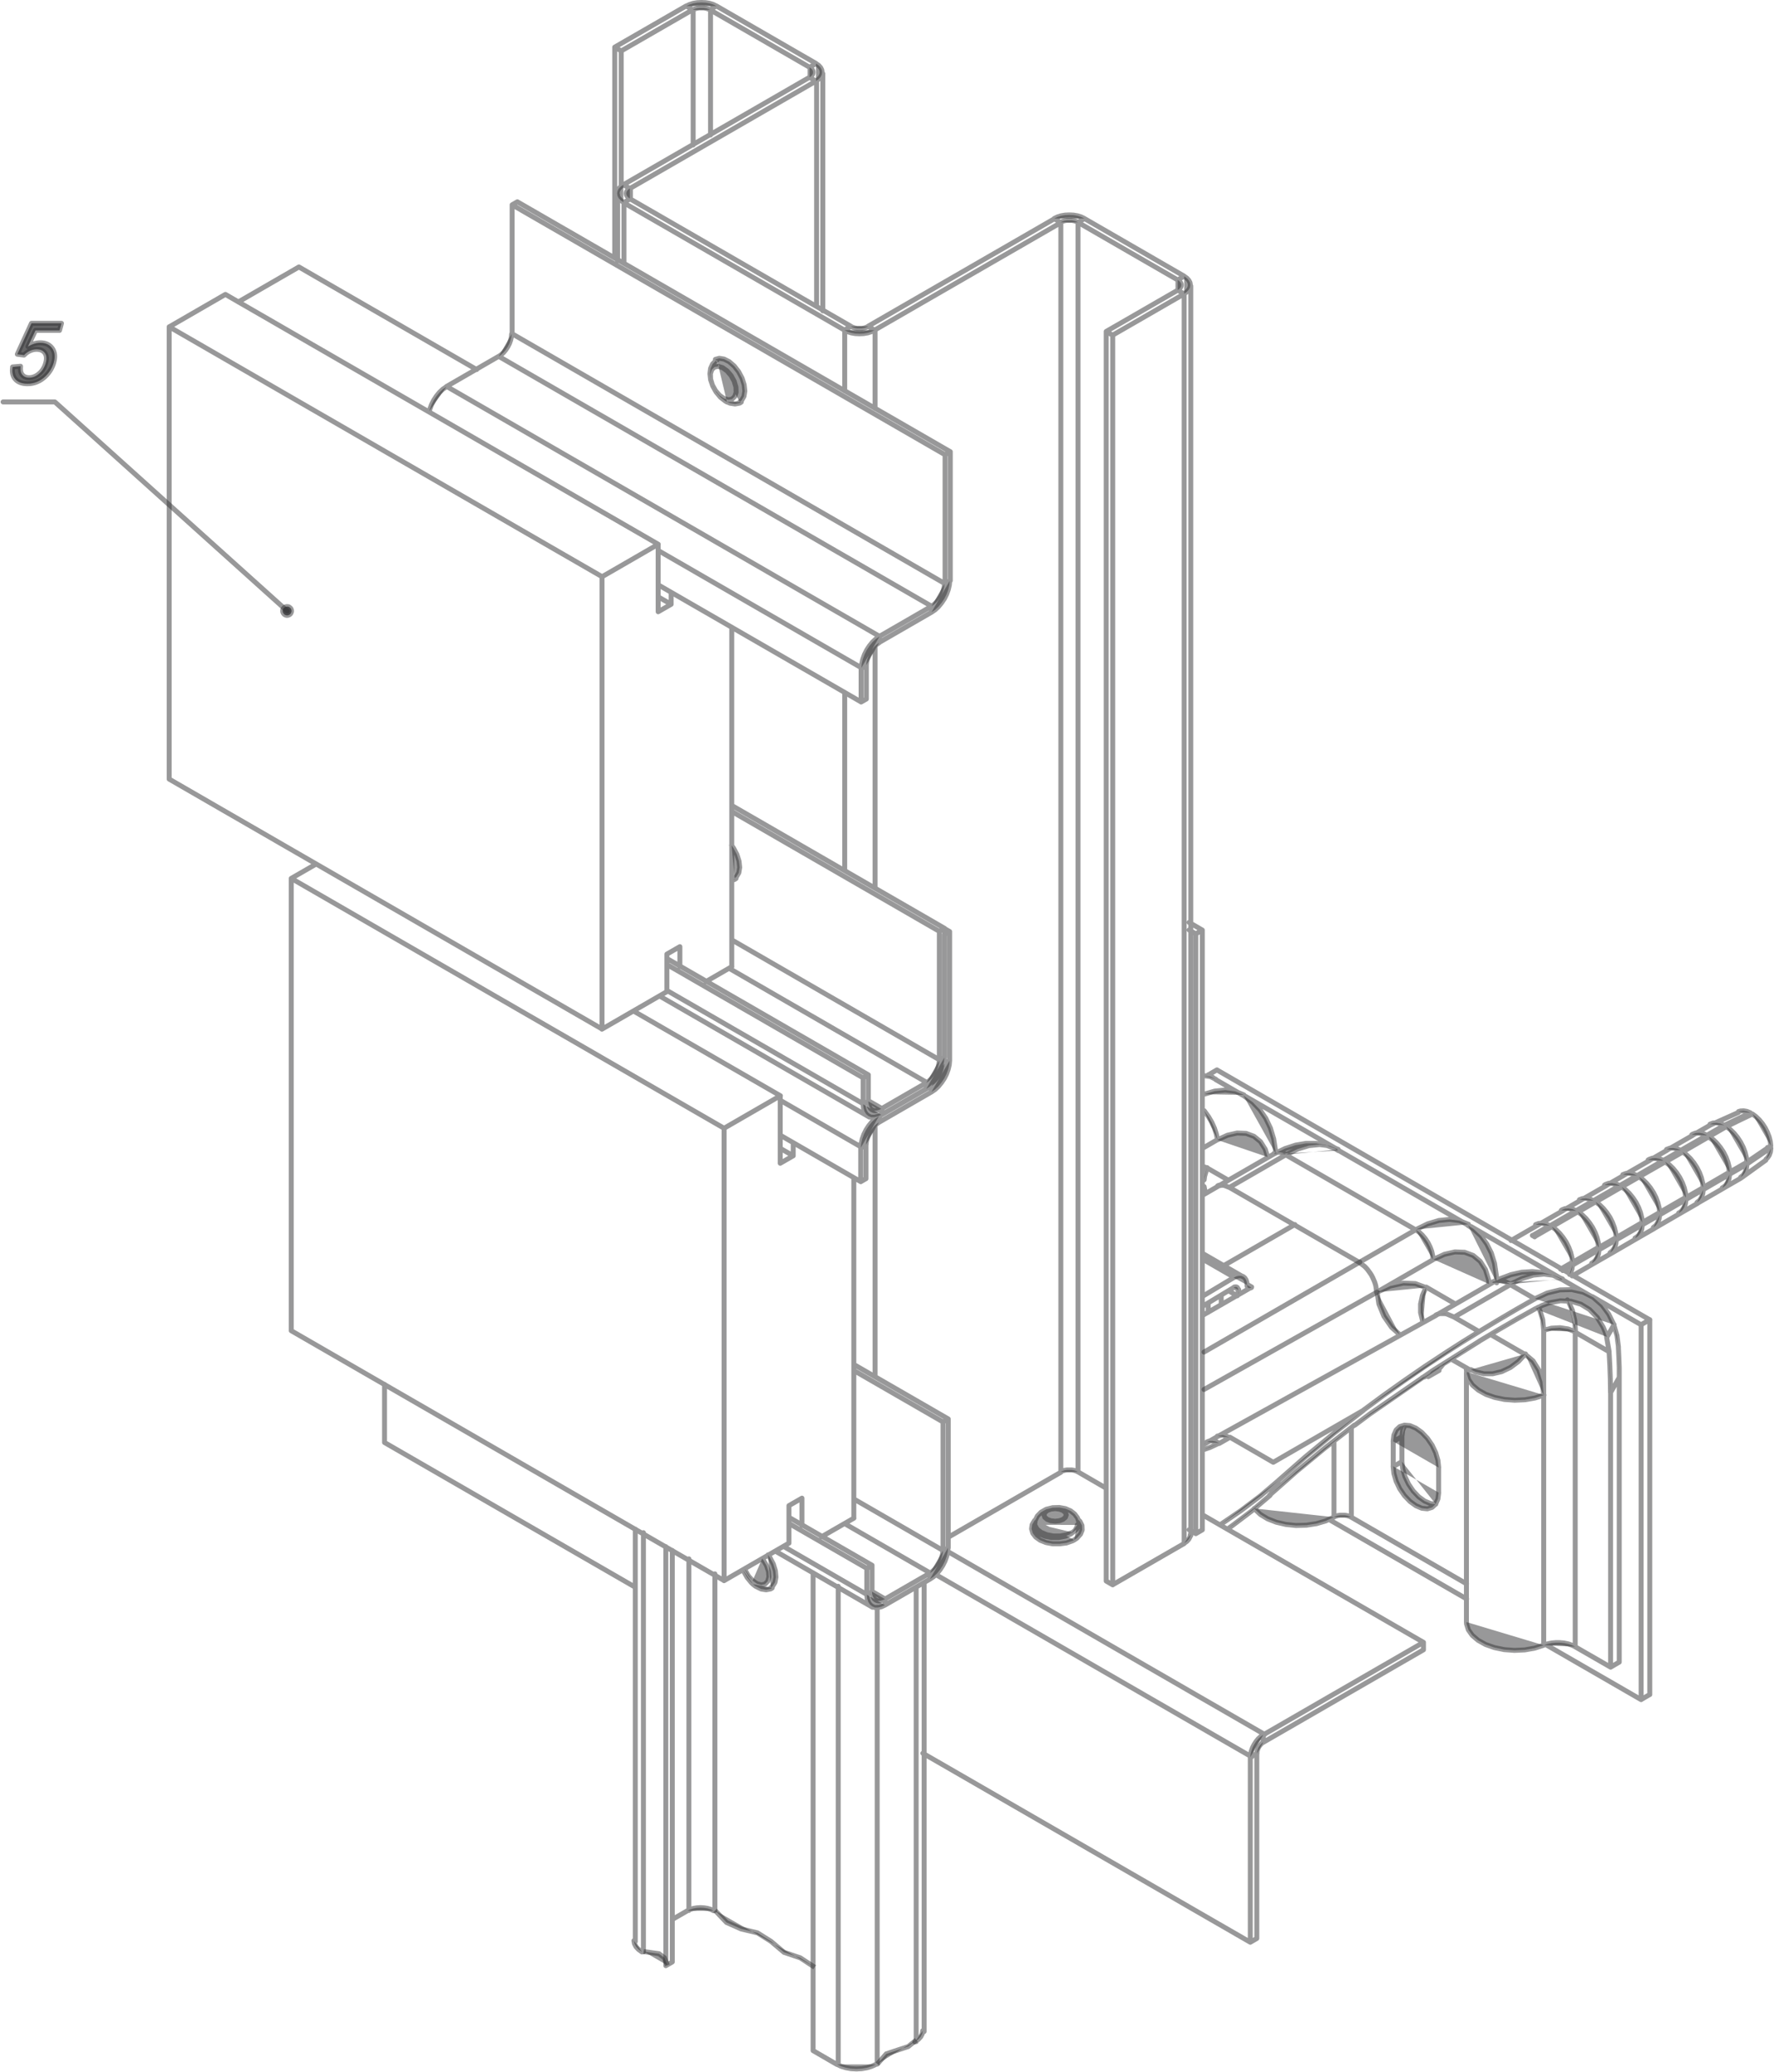 <?xml version="1.0" encoding="UTF-8"?> <svg xmlns="http://www.w3.org/2000/svg" width="858" height="1002" viewBox="0 0 858 1002" fill="none"><path fill-rule="evenodd" clip-rule="evenodd" d="M6.088 177.475L9.934 177.147C9.746 178.976 9.981 180.336 10.778 181.274C11.528 182.212 12.654 182.681 14.061 182.681C15.796 182.681 17.437 182.024 18.938 180.711C20.485 179.398 21.517 177.71 22.127 175.552C22.689 173.536 22.549 171.895 21.705 170.722C20.861 169.55 19.547 168.94 17.672 168.94C16.546 168.94 15.421 169.221 14.342 169.737C13.264 170.253 12.372 170.957 11.622 171.754L8.386 171.332L15.233 156.372H29.724L28.786 159.796H17.156L13.498 167.627C15.561 166.408 17.578 165.798 19.501 165.798C22.033 165.798 23.956 166.689 25.222 168.424C26.488 170.206 26.769 172.457 26.019 175.224C25.316 177.85 23.909 180.148 21.892 182.071C19.407 184.416 16.499 185.588 13.31 185.588C10.637 185.588 8.668 184.838 7.401 183.384C6.135 181.883 5.713 179.914 6.135 177.475H6.088Z" fill="#323234" fill-opacity="0.5"></path><path d="M6.088 177.475L9.934 177.147C9.746 178.976 9.981 180.336 10.778 181.274C11.528 182.212 12.654 182.681 14.061 182.681C15.796 182.681 17.437 182.024 18.938 180.711C20.485 179.398 21.517 177.71 22.127 175.552C22.689 173.536 22.549 171.895 21.705 170.722C20.861 169.55 19.547 168.94 17.672 168.94C16.546 168.94 15.421 169.221 14.342 169.737C13.264 170.253 12.372 170.957 11.622 171.754L8.386 171.332L15.233 156.372H29.724L28.786 159.796H17.156L13.498 167.627C15.561 166.408 17.578 165.798 19.501 165.798C22.033 165.798 23.956 166.689 25.222 168.424C26.488 170.206 26.769 172.457 26.019 175.224C25.316 177.85 23.909 180.148 21.892 182.071C19.407 184.416 16.499 185.588 13.31 185.588C10.637 185.588 8.668 184.838 7.401 183.384C6.135 181.883 5.713 179.914 6.135 177.475H6.088Z" fill="#323234" fill-opacity="0.5" stroke="#323234" stroke-opacity="0.5" stroke-width="2.392" stroke-linecap="round" stroke-linejoin="round"></path><path d="M322.774 950.546L321.32 946.888L318.694 944.918L311.284 943.887M424.349 998.285L428.664 993.361L434.573 991.392L439.262 989.844L443.201 986.655M345.846 924.003L351.38 929.818L358.461 932.96L366.34 934.836L372.905 938.963L379.189 944.262L387.067 946.935L394.008 951.484" fill="#323234" fill-opacity="0.5"></path><path d="M322.774 950.546L321.32 946.888L318.694 944.918L311.284 943.887M424.349 998.285L428.664 993.361L434.573 991.392L439.262 989.844L443.201 986.655M345.846 924.003L351.38 929.818L358.461 932.96L366.34 934.836L372.905 938.963L379.189 944.262L387.067 946.935L394.008 951.484" stroke="#323234" stroke-opacity="0.5" stroke-width="2.392" stroke-miterlimit="22.93"></path><path d="M26.536 194.401L138.898 295.508L26.536 194.401ZM1.494 194.401H26.536H1.494Z" fill="#323234" fill-opacity="0.5"></path><path d="M138.898 295.508L26.536 194.401H1.494" stroke="#323234" stroke-opacity="0.5" stroke-width="2.392" stroke-linecap="round" stroke-linejoin="round"></path><path d="M666.097 624.903L582.342 672.033L666.097 624.903ZM657.703 610.412L582.342 653.931L657.703 610.412Z" fill="#323234" fill-opacity="0.5"></path><path d="M666.097 624.903L582.342 672.033M657.703 610.412L582.342 653.931" stroke="#323234" stroke-opacity="0.5" stroke-width="2.392" stroke-linecap="round" stroke-linejoin="round"></path><path d="M140.444 296.917L140.726 296.495L140.913 296.026L141.007 295.51L140.913 294.994L140.773 294.525L140.444 294.103L140.069 293.775L139.647 293.493L139.131 293.399H138.616L138.147 293.493L137.678 293.728L137.302 294.056L136.974 294.478L136.787 294.994L136.74 295.463L136.787 295.979L136.974 296.448L137.256 296.87L137.631 297.245L138.1 297.479L138.569 297.62H139.085L139.6 297.479L140.069 297.245L140.444 296.917L138.85 295.51L140.444 296.917Z" fill="#323234" fill-opacity="0.5"></path><path d="M140.444 296.917L140.726 296.495L140.913 296.026L141.007 295.51L140.913 294.994L140.773 294.525L140.444 294.103L140.069 293.775L139.647 293.493L139.131 293.399H138.616L138.147 293.493L137.678 293.728L137.302 294.056L136.974 294.478L136.787 294.994L136.74 295.463L136.787 295.979L136.974 296.448L137.256 296.87L137.631 297.245L138.1 297.479L138.569 297.62H139.085L139.6 297.479L140.069 297.245L140.444 296.917L138.85 295.51L140.444 296.917Z" fill="#323234" fill-opacity="0.5"></path><path d="M140.444 296.917L140.726 296.495L140.913 296.026L141.007 295.51L140.913 294.994L140.773 294.525L140.444 294.103L140.069 293.775L139.647 293.493L139.131 293.399H138.616L138.147 293.493L137.678 293.728L137.302 294.056L136.974 294.478L136.787 294.994L136.74 295.463L136.787 295.979L136.974 296.448L137.256 296.87L137.631 297.245L138.1 297.479L138.569 297.62H139.085L139.6 297.479L140.069 297.245L140.444 296.917ZM140.444 296.917L138.85 295.51L140.444 296.917Z" stroke="#323234" stroke-opacity="0.5" stroke-width="2.392" stroke-linecap="round" stroke-linejoin="round"></path><path d="M645.182 696.98V733.747V696.98ZM582.389 529.235L587.454 527.734L592.612 527.218L597.395 527.828L601.616 529.563M582.389 537.207L582.764 537.676L584.546 540.161L586.094 542.835L587.36 545.648L588.298 548.509L588.861 551.276M653.576 690.462V733.7V690.462ZM582.389 573.926L582.952 576.975L582.389 573.926ZM583.843 564.735L582.623 568.909L582.389 570.644M616.248 557.794L617.514 557.325H618.967L620.515 557.607L622.156 558.357M709.429 663.544V664.435L710.32 667.295L712.196 669.969L715.01 672.36L718.621 674.377L722.888 675.877L727.625 676.862L732.596 677.237L737.613 677.003L742.397 676.159L746.758 674.752M622.063 558.451L627.643 555.731L633.083 554.09L638.242 553.574L643.025 554.183L647.245 555.918M684.903 594.654L690.483 591.934L695.923 590.293L701.082 589.777L705.865 590.387L710.133 592.122H710.226M693.297 609.098L698.596 606.659L703.708 605.487L708.397 605.675L712.524 607.222L715.901 610.036L718.433 614.022L719.981 619.04L720.168 621.056M689.78 622.51L703.708 630.576L689.78 622.51ZM737.801 654.821L734.424 658.479L730.532 661.387L726.312 663.403L721.95 664.435H717.683L713.65 663.497L711.399 662.418M688.279 639.393L687.998 638.689L687.06 634.844V630.717L687.951 626.543L689.733 622.557M596.973 622.463L599.084 623.683L596.973 622.463ZM758.06 628.7L758.622 629.591L760.498 633.765L761.624 638.642L761.999 644.082M730.579 621.103L736.159 618.383L741.599 616.742L746.758 616.226L751.494 616.836L755.715 618.571M730.532 621.056L728.328 620.025L726.218 619.462L724.201 619.368L722.419 619.79L721.669 620.165M588.907 573.551L589.47 573.27L588.907 573.551ZM596.786 617.727L582.248 609.333L596.786 617.727ZM677.024 645.536L673.038 641.972L669.333 636.626L666.895 630.67L666.051 624.902M626.283 592.262L592.237 611.912L626.283 592.262ZM603.257 621.244L605.368 622.463L603.257 621.244ZM583.749 697.403L585.015 696.933H586.469L588.016 697.215L589.658 697.965M582.342 701.06L585.203 700.076L589.705 697.965M500.415 736.795L500.556 737.78L501.588 739.609L503.557 741.156L506.277 742.282L509.466 742.891H512.843L516.032 742.282L518.752 741.156M518.752 741.156L520.721 739.609L521.753 737.78L521.894 736.842M368.639 753.818L369.201 754.568L370.749 757.241L371.687 760.055L371.875 762.681L371.312 764.792L370.046 766.151L368.264 766.574L366.153 766.011L363.996 764.51M363.996 764.51L362.026 762.306L360.479 759.633L360.151 758.789M605.368 849.719L452.676 761.603L605.368 849.719ZM611.652 838.887L458.631 750.535L611.652 838.887ZM333.186 753.959V924.002V753.959ZM311.192 741.297V943.979V741.297ZM345.754 761.227V924.002V761.227ZM443.109 767.605V987.452V767.605ZM424.257 777.406V998.332V777.406ZM405.405 767.23V998.332V767.23ZM451.034 525.155L450.753 524.967L451.034 525.155ZM416.894 554.981L378.065 532.564L416.894 554.981ZM425.664 539.74H425.57H425.664ZM457.271 514.228L456.99 514.088L457.271 514.228ZM448.502 523.701L352.694 468.364L448.502 523.701ZM426.742 536.269L420.458 532.658L426.742 536.269ZM417.926 534.112L323.15 479.385L417.926 534.112ZM454.786 512.821L354.57 454.952L454.786 512.821ZM416.894 323.129L318.976 266.62L416.894 323.129ZM335.249 70.127V4.848V70.127ZM343.643 65.297V4.848V65.297ZM391.805 37.488V32.657V37.488ZM394.947 148.067V39.317V148.067ZM304.908 96.107V91.277V96.107ZM569.727 140.236V135.406V140.236ZM301.766 127.387V97.983V127.387ZM408.547 189.054V159.651V189.054ZM408.547 420.906V334.853V420.906ZM423.225 197.542V159.651V197.542ZM423.225 429.394V312.999V429.394ZM423.225 665.607V544.851V665.607ZM450.003 760.852L408.641 736.982L450.003 760.852ZM428.196 773.42L421.912 769.809L428.196 773.42ZM419.38 771.263L379.096 748.003L419.38 771.263ZM456.24 749.972L413.659 725.399L456.24 749.972ZM678.056 707.016V694.917V707.016ZM694.422 727.51L691.89 727.228L689.029 726.009L686.169 723.945L683.496 721.132L681.245 717.802L679.51 714.144L678.431 710.439L678.056 706.922M673.882 709.314L678.056 706.922L673.882 709.314ZM590.642 626.356V631.045V626.356ZM678.056 694.776L678.431 691.728L679.463 689.383M673.882 697.215L678.056 694.823L673.882 697.215ZM645.088 733.794L641.196 735.622L636.694 736.936L631.817 737.686L626.799 737.827L621.875 737.311L617.232 736.232L613.059 734.591L609.588 732.48L606.962 729.995L606.634 729.573M653.483 733.794L652.592 733.371L651.56 733.043L650.434 732.856H649.262H648.09L646.964 733.043L645.932 733.371L645.041 733.794M582.248 520.231L585.39 520.7L587.97 521.966M588.72 551.323L593.644 549.072L598.333 547.993L602.695 548.181L606.493 549.588L609.635 552.167L611.933 555.825L613.105 559.623M583.702 564.829L593.878 570.691L583.702 564.829ZM588.72 551.276L582.248 555.027L588.72 551.276ZM695.829 709.83L695.454 706.313L694.376 702.608L692.64 698.95L690.343 695.621L687.669 692.807L684.809 690.743L681.948 689.524L679.275 689.289L676.977 689.993L675.242 691.634L674.164 694.073L673.788 697.121M695.782 721.882V709.783V721.882ZM673.788 709.173L674.164 712.691L675.242 716.395L676.977 720.053L679.275 723.383L681.948 726.196L684.809 728.26L687.669 729.479L690.343 729.76L692.64 729.057L694.376 727.416L695.454 724.977L695.829 721.929M673.835 697.168V709.267V697.168ZM709.288 766.011L653.436 733.747L709.288 766.011ZM583.702 564.829L582.248 564.313L583.702 564.829ZM709.288 784.534V785.425L710.179 788.286L712.055 790.959L714.869 793.351L718.48 795.367L722.747 796.868L727.484 797.853L732.455 798.228L737.473 797.993L742.256 797.149L746.617 795.743M783.149 666.311V803.902V666.311ZM778.975 806.341L783.149 803.902L778.975 806.341ZM746.617 795.696L748.399 795.086L750.369 794.664L752.385 794.476H754.449L756.512 794.664L758.482 795.086L760.264 795.696L761.858 796.446M746.617 674.846V795.743V674.846ZM761.858 644.176V796.493V644.176ZM761.858 796.493L778.975 806.341L761.858 796.493ZM778.975 673.58V806.341V673.58ZM783.149 666.311V661.387L782.961 656.416L782.727 651.398M778.225 653.649L778.6 660.355L778.835 667.014L778.928 673.58M778.928 673.58L783.102 666.311L778.928 673.58ZM621.875 558.544L684.668 594.795L621.875 558.544ZM621.875 558.544L594.676 574.255L621.875 558.544ZM693.063 609.286L665.863 624.996L693.063 609.286ZM693.063 609.286L692.922 607.316L692.453 605.206L691.656 603.095L690.624 601.032L689.358 599.109L687.904 597.374L686.356 595.92L684.715 594.795M684.715 594.795L657.516 610.505L684.715 594.795ZM761.858 644.129L758.482 642.769L754.496 642.159L750.369 642.394L746.617 643.426M689.592 622.698L684.528 620.822L678.759 620.588L672.475 621.994L665.957 625.043M737.66 655.009L741.459 658.198L744.272 662.7L746.008 668.327L746.617 674.892M746.617 643.473V674.892V643.473ZM743.85 632.311L744.741 633.765L746.148 638.267L746.617 643.52M721.012 645.489L737.613 655.103L721.012 645.489ZM778.272 653.789L761.858 644.317L778.272 653.789ZM777.052 646.755L778.272 653.789L777.052 646.755ZM782.774 651.539L782.07 646.005L780.523 640.753M742.397 628.232L730.485 621.338L742.397 628.232ZM730.485 621.338L703.286 637.048L730.485 621.338ZM594.769 574.395L626.189 592.544L594.769 574.395ZM592.284 573.411L594.769 574.395L592.284 573.411ZM590.783 573.27H591.58L592.284 573.411M589.423 573.551L590.783 573.27L589.423 573.551ZM603.164 621.526V621.994L603.304 622.37L603.492 622.698L603.773 622.932L604.102 623.026H604.477L604.852 622.932L605.274 622.745M603.164 621.526L603.023 620.165L602.648 618.993L602.038 618.055L601.241 617.399L600.256 617.07H599.131L597.911 617.352L596.645 617.961M596.645 617.961L582.108 626.684L596.645 617.961ZM596.739 622.698L582.108 631.514L596.739 622.698ZM598.849 623.917V623.448L598.662 623.073L598.474 622.745L598.193 622.51L597.864 622.417H597.489L597.067 622.51L596.645 622.698M598.802 623.87L598.896 625.23L599.131 626.121M594.582 695.198L591.393 694.073L588.767 694.589M715.291 643.988L703.145 636.954L715.291 643.988ZM703.145 636.954L699.815 635.547L703.145 636.954ZM699.815 635.547L698.831 635.36H696.439M696.439 635.36L695.032 635.735L694.376 636.11M665.816 625.089L665.441 622.088L665.816 625.089ZM665.441 622.088L665.16 621.009L664.831 620.025M664.831 620.025L663.893 617.868L664.831 620.025ZM663.893 617.868L663.331 616.789L662.768 615.898M662.768 615.898L661.408 614.022L662.768 615.898ZM661.408 614.022L660.611 613.131L659.907 612.428M659.907 612.428L657.422 610.552L659.907 612.428ZM657.422 610.552L626.002 592.403L657.422 610.552ZM582.061 635.969L605.133 622.651L582.061 635.969ZM655.03 689.289L640.727 700.404L627.034 711.706L613.997 723.195M742.35 628.138L748.352 625.371L754.449 623.87L760.17 623.729L765.657 624.949L770.534 627.434L774.895 631.28L778.037 635.547L780.57 640.659M715.432 643.988L724.295 638.642L733.299 633.343L742.444 628.138M715.479 643.988L707.366 649.006L699.393 654.118L689.076 660.918L678.994 667.858L669.099 674.892L659.438 682.021M655.265 689.289L662.58 683.85L693.156 662.747L715.432 648.725M742.584 632.968L733.393 638.126L724.342 643.379L715.432 648.678M777.193 646.615L776.349 644.176L775.364 641.878L772.504 637.189L768.799 633.39L764.625 630.811L759.795 629.357L754.777 629.123L749.384 630.107L746.008 631.327L742.584 633.015M780.664 640.659L777.193 646.708L780.664 640.659ZM593.925 739.374L595.895 737.967L605.461 730.745L614.231 723.289M614.231 723.289L618.405 716.02L614.231 723.289ZM618.405 716.02L609.635 723.477L600.068 730.698L590.361 737.311M618.405 715.973L631.489 704.484L645.182 693.182L659.485 682.068M615.826 707.251L659.485 682.068L615.826 707.251ZM615.826 707.251L594.91 695.151L615.826 707.251ZM589.658 698.153L594.91 695.151L589.658 698.153ZM588.626 517.511L797.968 638.361L588.626 517.511ZM584.405 519.903L588.579 517.464L584.405 519.903ZM770.206 627.153L793.747 640.753L770.206 627.153ZM711.492 593.247L754.965 618.336L711.492 593.247ZM602.413 530.267L645.557 555.168L602.413 530.267ZM584.358 519.856L586.75 521.216L584.358 519.856ZM584.358 520.559V519.856V520.559ZM584.358 634.703V630.154V634.703ZM709.335 773.327L642.884 734.966L709.335 773.327ZM793.747 822.051L747.602 795.414L793.747 822.051ZM797.921 638.314V819.613V638.314ZM793.747 640.706L797.921 638.267L793.747 640.706ZM793.747 640.706V822.004V640.706ZM793.747 822.004L797.921 819.566L793.747 822.004ZM846.599 538.239L844.91 537.535L843.269 537.254L841.768 537.348L840.831 537.629M854.149 560.655L854.852 559.998L855.696 558.732L856.259 557.185L856.494 555.356M833.984 544.194L832.061 543.397L830.232 543.069L828.544 543.163L827.043 543.726M825.543 549.025L823.667 548.228L821.838 547.899L820.15 547.993L818.649 548.556L818.227 548.837M841.862 569.377L843.082 568.393L844.019 566.986L844.629 565.251L844.91 563.234M832.999 574.489L833.468 574.255L834.687 573.27L835.625 571.863L836.235 570.128L836.516 568.111M844.91 562.062L846.552 560.936L856.447 554.183M847.584 538.802L841.206 541.85L838.345 543.257L835.016 544.851M856.447 554.183L856.212 552.073L855.65 549.869L854.805 547.665L853.727 545.508L852.414 543.491L850.913 541.662L849.272 540.068L847.584 538.802M836.61 566.892L845.004 562.062L836.61 566.892ZM835.062 544.851L826.668 549.681L835.062 544.851ZM836.61 566.892L836.329 564.547L835.719 562.109L834.781 559.623L833.562 557.232L832.061 554.981L830.373 552.917L828.544 551.135L826.621 549.728M844.91 562.109L844.629 559.764L844.019 557.325L843.082 554.84L841.862 552.448L840.362 550.15L838.673 548.087L836.844 546.305L834.922 544.898M825.496 549.165L823.62 548.368L821.791 548.04L820.103 548.134L818.649 548.697M833.421 574.302L834.64 573.317L835.578 571.91L836.188 570.175L836.469 568.158M812.928 556.388L811.052 555.59L809.223 555.262L807.535 555.356L806.034 555.918M804.533 561.218L802.611 560.42L800.782 560.092L799.093 560.186L797.593 560.749L797.124 561.03M820.759 581.57L821.979 580.586L822.916 579.179L823.526 577.444L823.807 575.427M811.896 586.682L812.365 586.447L813.584 585.463L814.522 584.056L815.132 582.321L815.413 580.304M823.807 574.255L825.402 573.364L836.375 566.986M826.48 549.822L817.054 555.262L813.912 557.091M836.375 567.033L836.094 564.688L835.484 562.249L834.547 559.764L833.327 557.372L831.827 555.121L830.138 553.058L828.309 551.323L826.434 549.916M815.46 579.179L823.854 574.349L815.46 579.179ZM813.912 557.138L805.518 561.968L813.912 557.138ZM815.46 579.179L815.179 576.834L814.569 574.395L813.631 571.91L812.412 569.518L810.911 567.22L809.223 565.157L807.394 563.375L805.471 561.968M823.761 574.349L823.479 572.004L822.87 569.565L821.932 567.08L820.712 564.688L819.212 562.39L817.523 560.327L815.695 558.544L813.772 557.138M804.346 561.405L802.47 560.608L800.641 560.28L798.953 560.374L797.499 560.936M812.271 586.541L813.49 585.556L814.428 584.15L815.038 582.414L815.319 580.351M791.778 568.58L789.902 567.783L788.073 567.455L786.385 567.549L784.884 568.111M783.383 573.364L781.508 572.567L779.679 572.238L777.99 572.332L776.49 572.895L776.021 573.176M799.656 593.67L800.875 592.685L801.813 591.278L802.423 589.543L802.704 587.526M790.793 598.781L791.262 598.547L792.481 597.562L793.419 596.155L794.029 594.42L794.31 592.403M802.704 586.354L804.299 585.463L815.272 579.132M805.377 561.968L795.951 567.361L792.809 569.19M815.272 579.132L814.991 576.787L814.381 574.349L813.443 571.863L812.224 569.471L810.77 567.22L809.082 565.157L807.253 563.375L805.377 561.968M794.357 591.231L802.751 586.401L794.357 591.231ZM792.809 569.19L784.415 574.02L792.809 569.19ZM802.704 586.401L802.423 584.056L801.813 581.617L800.875 579.132L799.656 576.74L798.155 574.442L796.467 572.379L794.638 570.597L792.716 569.19M794.31 591.231L794.029 588.886L793.419 586.447L792.481 583.962L791.262 581.57L789.761 579.32L788.073 577.256L786.244 575.474L784.368 574.067M783.337 573.504L781.461 572.707L779.632 572.379L777.943 572.473L776.49 573.035M791.262 598.641L792.481 597.656L793.419 596.249L794.029 594.514L794.31 592.497M762.421 585.603L760.545 584.806L758.716 584.478L757.028 584.572L755.527 585.135L755.105 585.416M770.815 580.726L768.893 579.929L767.064 579.601L765.375 579.694L763.875 580.257M778.694 605.909L779.913 604.924L780.851 603.518L781.461 601.782L781.742 599.719M769.831 610.974L770.299 610.739L771.519 609.755L772.457 608.348L773.066 606.612L773.348 604.596M794.263 591.278L783.29 597.656L781.742 598.547M771.8 581.336L774.942 579.507L784.368 574.067M794.263 591.231L793.982 588.886L793.372 586.447L792.434 583.962L791.215 581.57L789.761 579.32L788.073 577.256L786.244 575.474L784.368 574.067M781.742 598.5L773.348 603.33L781.742 598.5ZM763.406 586.119L771.753 581.289L763.406 586.119ZM781.695 598.5L781.414 596.155L780.804 593.716L779.866 591.231L778.647 588.792L777.146 586.541L775.458 584.478L773.629 582.696L771.706 581.289M773.301 603.33L773.02 600.985L772.41 598.547L771.472 596.061L770.253 593.67L768.752 591.418L767.064 589.355L765.235 587.573L763.359 586.166M762.327 585.603L760.452 584.806L758.622 584.478L756.934 584.572L755.481 585.135M770.253 610.739L771.472 609.755L772.41 608.348L773.02 606.612L773.301 604.596M846.083 539.552V538.426V539.552ZM833.515 544.476L836.844 542.882L846.083 538.426M825.167 549.306L833.562 544.476L825.167 549.306ZM812.599 556.575L815.741 554.746L825.167 549.353M804.252 561.405L812.646 556.575L804.252 561.405ZM791.684 568.674L794.826 566.845L804.252 561.405M783.337 573.458L791.731 568.627L783.337 573.458ZM783.337 573.458L773.911 578.85L770.768 580.679M770.768 580.679L762.374 585.509L770.768 580.679ZM762.374 585.509L752.948 590.95L749.806 592.779M760.78 611.771L762.327 610.833L773.301 604.502M773.301 604.502L781.695 599.672L773.301 604.502ZM781.695 599.672L783.243 598.781L794.216 592.45M802.611 587.62L794.216 592.45L802.611 587.62ZM815.132 580.351L804.158 586.729L802.564 587.62M823.479 575.521L815.085 580.351L823.479 575.521ZM836 568.252L825.027 574.63L823.432 575.521M844.348 563.422L835.953 568.252L844.348 563.422ZM855.837 555.543L848.615 560.467L845.942 562.296L844.301 563.422M855.79 555.543L854.852 554.981L855.79 555.543ZM773.113 603.283L762.14 609.661L760.592 610.552M773.113 603.283L772.832 600.938L772.222 598.5L771.284 596.014L770.065 593.623L768.564 591.371L766.876 589.308L765.047 587.526L763.171 586.119M750.603 593.341L753.745 591.512L763.171 586.073M760.545 610.505L754.777 613.835L760.545 610.505ZM760.545 610.505L760.264 608.16L759.654 605.721L758.716 603.236L757.497 600.797L755.996 598.547L754.308 596.483L752.479 594.701L750.556 593.294M742.162 598.124L750.556 593.294L742.162 598.124ZM741.131 597.515H741.271L741.412 597.656L741.553 597.749L741.693 597.843L741.834 597.937L741.975 598.031L742.115 598.124L742.256 598.218M749.572 592.779L741.177 597.609L749.572 592.779ZM749.572 592.779L747.696 591.981L745.867 591.653L744.179 591.747L742.678 592.309M759.138 616.414L759.654 615.57L760.264 613.835L760.545 611.818M755.856 614.538L760.545 611.818L755.856 614.538ZM695.22 662.465L696.627 661.433L697.987 659.745M687.857 666.311L689.029 665.936L691.374 664.435L692.453 663.169M499.571 737.498L499.712 738.483L500.744 740.312L502.713 741.906L505.433 743.032L508.622 743.642H511.999L515.187 743.032L517.907 741.906M517.907 741.906L519.877 740.312L520.909 738.483L521.049 737.498M514.109 734.872L515.281 733.887L515.703 732.715L515.281 731.542L514.109 730.558L512.374 729.901L510.31 729.667L508.247 729.901L506.512 730.558L505.339 731.542L504.917 732.715L505.339 733.887L506.512 734.872L508.247 735.529L510.31 735.763L512.374 735.529L514.109 734.872ZM575.12 446.136L581.498 449.841L575.12 446.136ZM581.498 739.937L578.356 741.766L581.498 739.937ZM581.498 449.841V739.937V449.841ZM581.498 449.841L578.356 451.67L581.498 449.841ZM575.12 739.89L578.356 741.766L575.12 739.89ZM578.356 451.67V741.766V451.67ZM575.12 449.794L578.356 451.67L575.12 449.794ZM371.452 752.036L372.39 753.349L374.032 756.491L375.017 759.727L375.298 762.775L374.829 765.354L373.657 767.23L372.812 767.887M350.115 192.712L347.958 191.165L346.035 188.914L344.534 186.194L343.69 183.38L343.596 180.801L344.253 178.784L345.566 177.518L347.395 177.19L349.505 177.846L351.663 179.394L353.585 181.645L355.086 184.365L355.93 187.178L356.024 189.758L355.367 191.774L354.054 193.04L352.225 193.369L350.115 192.712ZM345.988 173.813L347.864 173.297L350.209 173.672L352.694 174.939L355.133 177.049L357.243 179.769L358.884 182.864L359.916 186.1L360.244 189.148L359.822 191.727L358.697 193.65L357.806 194.353M353.82 408.854L354.758 410.167L356.399 413.262L357.431 416.498L357.759 419.546L357.337 422.125L356.211 424.048L355.32 424.752M377.361 555.403L383.645 559.014L377.361 555.403ZM412.955 734.309V569.893V734.309ZM383.645 552.964V559.014V552.964ZM383.645 559.014L377.361 562.625L383.645 559.014ZM377.361 562.625V529.985V562.625ZM350.162 764.51L381.582 746.362L350.162 764.51ZM381.582 746.362V728.213V746.362ZM381.582 728.213L387.866 724.602L381.582 728.213ZM387.866 724.602V737.874V724.602ZM397.292 743.313L413.002 734.262L397.292 743.313ZM377.408 529.985L350.209 545.695L377.408 529.985ZM306.408 488.999L377.455 529.985L306.408 488.999ZM152.825 417.952L140.867 424.845L152.825 417.952ZM350.209 545.695V764.51V545.695ZM140.867 424.845L350.209 545.695L140.867 424.845ZM140.867 424.845V643.613V424.845ZM140.867 643.613L350.209 764.463L140.867 643.613ZM318.32 288.66L324.604 292.271L318.32 288.66ZM144.572 129.122L230.531 178.737L144.572 129.122ZM144.572 129.122L115.262 146.051L144.572 129.122ZM353.914 467.567V303.901V467.567ZM324.604 286.972V292.271V286.972ZM324.604 292.271L318.32 295.883L324.604 292.271ZM318.32 295.883V263.243V295.883ZM291.12 497.768L322.54 479.619L291.12 497.768ZM322.54 479.619V461.471V479.619ZM322.54 461.471L328.824 457.86L322.54 461.471ZM328.824 457.86V467.52V457.86ZM341.392 474.789L353.96 467.52L341.392 474.789ZM318.367 263.243L291.167 278.953L318.367 263.243ZM109.025 142.393L318.367 263.243L109.025 142.393ZM109.025 142.393L81.825 158.103L109.025 142.393ZM291.167 278.953V497.721V278.953ZM81.825 158.056L291.167 278.906L81.825 158.056ZM81.825 158.056V376.824V158.056ZM81.825 376.824L291.167 497.674L81.825 376.824ZM688.467 797.947L610.995 842.685L688.467 797.947ZM688.467 797.947V794.336V797.947ZM688.467 794.336L610.995 839.074L688.467 794.336ZM688.467 794.336L581.686 732.715L688.467 794.336ZM185.98 669.547V697.684V669.547ZM306.643 767.324L185.98 697.684L306.643 767.324ZM604.711 939.384L446.345 847.984L604.711 939.384ZM607.853 848.125V937.555V848.125ZM604.711 849.907V939.384V849.907ZM604.711 939.384L607.853 937.555L604.711 939.384ZM610.995 839.027V842.638V839.027ZM610.995 839.027L609.776 839.871L608.604 840.95L607.525 842.263L606.587 843.717L605.79 845.264L605.227 846.859L604.852 848.406L604.711 849.907M607.853 848.078L604.711 849.907L607.853 848.078ZM610.995 842.638L610.386 843.06L609.823 843.623L609.26 844.28L608.791 844.983L608.416 845.733L608.135 846.531L607.947 847.328V848.078M345.144 924.143L343.784 923.486L342.236 923.017L340.548 922.736L338.813 922.642L337.078 922.736L335.39 923.017L333.842 923.486L332.482 924.143M332.482 924.143L325.167 928.363L332.482 924.143ZM306.596 938.634L306.877 940.134L307.628 941.588L308.847 942.901L310.488 944.073M322.024 950.732L325.167 948.904L322.024 950.732ZM325.167 749.879V948.904V749.879ZM322.024 748.05V950.732V748.05ZM446.298 982.153L446.063 983.653L445.313 985.107L444.094 986.42L442.452 987.593M404.748 998.472L393.259 991.813L404.748 998.472ZM393.259 760.712V991.813V760.712ZM423.6 998.472L421.584 999.41L419.286 1000.11L416.801 1000.54L414.221 1000.68L411.642 1000.54L409.157 1000.11L406.859 999.41L404.842 998.472M456.756 514.416L456.615 515.917L456.24 517.464L455.677 519.058L454.88 520.606L453.942 522.06L452.863 523.373L451.691 524.452L450.472 525.296M459.288 512.962L459.1 515.026L458.585 517.229L457.787 519.434L456.709 521.591L455.349 523.608L453.848 525.436L452.207 526.984L450.472 528.156M450.472 528.156L425.148 542.788L450.472 528.156ZM450.472 528.156V525.249V528.156ZM450.472 525.249L425.148 539.88L450.472 525.249ZM416.332 571.535L377.502 549.119L416.332 571.535ZM418.817 553.621V570.081V553.621ZM416.285 555.074V571.535V555.074ZM416.285 571.535L418.817 570.081L416.285 571.535ZM425.101 539.88V542.788V539.88ZM425.101 539.88L423.366 541.053L421.725 542.6L420.224 544.429L418.911 546.446L417.832 548.603L417.035 550.854L416.519 553.058L416.332 555.121M418.864 553.667L416.332 555.121L418.864 553.667ZM425.148 542.788L423.929 543.632L422.756 544.711L421.678 546.023L420.74 547.477L419.943 549.025L419.38 550.619L419.005 552.167L418.864 553.667M456.756 514.369L459.288 512.915L456.756 514.369ZM459.288 450.544V512.915V450.544ZM459.288 450.544L456.756 451.998L459.288 450.544ZM459.288 450.544L456.756 449.09L459.288 450.544ZM456.756 451.998V514.369V451.998ZM456.756 511.461L456.568 513.525L456.052 515.729L455.255 517.933L454.176 520.09L452.863 522.107L451.363 523.936L449.721 525.483L447.986 526.656M454.27 512.868L454.129 514.369L453.754 515.917L453.191 517.511L452.394 519.058L451.456 520.512L450.378 521.825L449.205 522.904L447.986 523.748M447.986 526.656L426.227 539.224L447.986 526.656ZM447.986 526.656V523.748V526.656ZM447.986 523.748L426.227 536.316L447.986 523.748ZM426.227 536.316V539.224V536.316ZM426.227 536.316L425.007 536.879L423.835 537.16H422.756L421.818 536.785L421.021 536.129L420.458 535.191L420.083 534.018L419.943 532.658M426.227 539.177L424.491 539.974L422.85 540.349H421.349L420.036 539.786L418.958 538.895L418.16 537.629L417.645 535.988L417.457 534.112M419.989 519.856L322.681 463.675L419.989 519.856ZM417.457 534.112L419.989 532.658L417.457 534.112ZM419.989 532.658V519.856V532.658ZM419.989 519.856L417.457 521.309L419.989 519.856ZM417.457 534.112V521.309V534.112ZM417.457 521.309L322.681 466.582L417.457 521.309ZM454.317 512.821L456.849 511.368L454.317 512.821ZM456.849 448.996V511.368V448.996ZM454.317 450.45V512.821V450.45ZM454.317 450.45L354.101 392.581L454.317 450.45ZM456.849 448.996L454.317 450.45L456.849 448.996ZM456.849 448.996L354.101 389.674L456.849 448.996ZM247.46 161.526L247.32 163.027L246.945 164.575L246.382 166.169L245.585 167.717L244.647 169.171L243.568 170.484L242.396 171.562L241.176 172.406M459.335 280.923L459.147 282.986L458.631 285.19L457.834 287.394L456.756 289.551L455.396 291.568L453.895 293.397L452.254 294.945L450.519 296.117M456.803 282.33L456.662 283.83L456.287 285.378L455.724 286.972L454.927 288.52L453.989 289.974L452.91 291.287L451.738 292.365L450.519 293.209M450.519 296.117L425.195 310.748L450.519 296.117ZM450.519 296.117V293.209V296.117ZM241.176 172.359L215.853 186.991L241.176 172.359ZM450.565 293.209L425.242 307.841L450.565 293.209ZM450.565 293.209L241.223 172.359L450.565 293.209ZM416.472 339.495L318.554 282.986L416.472 339.495ZM419.005 321.628V338.089V321.628ZM416.472 323.082V339.542V323.082ZM416.472 339.542L419.005 338.089L416.472 339.542ZM425.289 307.888V310.795V307.888ZM419.005 321.675L416.472 323.129L419.005 321.675ZM425.289 310.795L424.069 311.639L422.897 312.718L421.818 314.031L420.88 315.485L420.083 317.032L419.52 318.627L419.145 320.174L419.005 321.675M215.947 187.038L214.212 188.21L212.57 189.758L211.069 191.587L209.756 193.603L208.678 195.76L207.881 197.964L207.646 198.855M425.382 307.841L423.647 309.013L422.006 310.561L420.505 312.39L419.192 314.406L418.114 316.563L417.316 318.768L416.801 320.972L416.613 323.035M425.429 307.794L216.087 186.944L425.429 307.794ZM247.695 99.061V161.433V99.061ZM457.037 282.283L247.695 161.433L457.037 282.283ZM250.227 97.608L247.695 99.061L250.227 97.608ZM457.037 219.912L247.695 99.061L457.037 219.912ZM459.569 218.458L250.227 97.608L459.569 218.458ZM457.084 219.912V282.283V219.912ZM457.084 282.283L459.616 280.829L457.084 282.283ZM459.616 218.458V280.829V218.458ZM459.616 218.458L457.084 219.912L459.616 218.458ZM346.551 2.926L345.003 2.175L343.221 1.612L341.299 1.284L339.282 1.19L337.266 1.284L335.296 1.612L333.514 2.175L331.92 2.926M343.456 4.755L342.565 4.332L341.533 4.004L340.408 3.817H339.235H338.063L336.937 4.004L335.906 4.332L335.015 4.755M297.311 124.807V22.856V124.807ZM335.015 4.708L331.873 2.879L335.015 4.708ZM331.873 2.879L297.311 22.809L331.873 2.879ZM297.311 22.809L300.453 24.638L297.311 22.809ZM335.015 4.708L300.453 24.638L335.015 4.708ZM300.453 90.011V24.638V90.011ZM394.666 30.688L346.504 2.879L394.666 30.688ZM346.504 2.879L343.362 4.708L346.504 2.879ZM391.524 32.517L343.362 4.708L391.524 32.517ZM394.666 39.176L395.932 38.285L396.87 37.253L397.433 36.128L397.62 34.955L397.433 33.783L396.87 32.657L395.932 31.626L394.666 30.735M391.524 32.564L394.666 30.735L391.524 32.564ZM391.524 37.394L392.274 36.878L392.837 36.268L393.165 35.612L393.259 34.955L393.165 34.299L392.837 33.642L392.274 33.079L391.524 32.564M394.666 39.223L391.524 37.394L394.666 39.223ZM301.484 89.354L391.524 37.394L301.484 89.354ZM304.626 91.183L394.666 39.223L304.626 91.183ZM304.626 96.013L303.876 95.498L303.313 94.888L302.985 94.231L302.891 93.575L302.985 92.918L303.313 92.262L303.876 91.652L304.626 91.136M301.484 89.307L304.626 91.136L301.484 89.307ZM301.484 97.795L300.218 96.904L299.233 95.873L298.671 94.747L298.483 93.575L298.671 92.402L299.233 91.277L300.218 90.245L301.484 89.354M512.937 711.893L513.828 711.471L514.859 711.143L515.985 710.955H517.157H518.33L519.455 711.143L520.487 711.471L521.378 711.893M509.888 105.674L511.436 104.923L513.218 104.361L515.141 104.032L517.157 103.939L519.174 104.032L521.143 104.361L522.925 104.923L524.473 105.674M512.937 107.503L513.828 107.081L514.859 106.752L515.985 106.565H517.157H518.33L519.455 106.752L520.487 107.081L521.378 107.503M521.378 711.893V107.503V711.893ZM521.378 711.893L534.977 719.772L521.378 711.893ZM524.52 105.721L572.681 133.53L524.52 105.721ZM521.378 107.55L524.52 105.721L521.378 107.55ZM521.378 107.55L569.539 135.359L521.378 107.55ZM575.73 742.188L575.542 743.36L574.933 744.486L573.995 745.518L572.728 746.408M572.728 133.577L569.586 135.406L572.728 133.577ZM569.586 135.406L570.337 135.922L570.899 136.531L571.228 137.188L571.321 137.844L571.228 138.501L570.899 139.157L570.337 139.767L569.586 140.283M572.728 133.624L573.995 134.515L574.933 135.546L575.542 136.672L575.73 137.844L575.542 139.017L574.933 140.142L573.995 141.174L572.728 142.065M419.896 157.775L509.935 105.814L419.896 157.775ZM509.935 105.814L513.077 107.644L509.935 105.814ZM411.548 157.822L304.767 96.201L411.548 157.822ZM304.767 96.201L301.625 98.03L304.767 96.201ZM408.406 159.651L301.625 98.03L408.406 159.651ZM423.038 159.651L513.077 107.69L423.038 159.651ZM458.631 743.501L513.077 712.081L458.631 743.501ZM513.077 712.081V107.69V712.081ZM572.728 746.549L538.166 766.48L572.728 746.549ZM572.728 746.549V142.159V746.549ZM535.024 764.698V160.307V764.698ZM538.166 766.527L535.024 764.698L538.166 766.527ZM538.166 766.527V162.136V766.527ZM569.586 140.377L535.024 160.307L569.586 140.377ZM538.166 162.136L535.024 160.307L538.166 162.136ZM572.728 142.159L538.166 162.089L572.728 142.159ZM569.586 140.33L572.728 142.159L569.586 140.33ZM411.501 157.869L408.359 159.697L411.501 157.869ZM423.038 159.697L419.896 157.869L423.038 159.697ZM411.501 157.869L412.392 158.291L413.424 158.619L414.55 158.807H415.722H416.894L418.02 158.619L419.051 158.291L419.943 157.869M408.406 159.697L409.954 160.448L411.736 161.011L413.659 161.339L415.675 161.433L417.692 161.339L419.614 161.011L421.396 160.448L422.944 159.697M458.538 748.566L458.35 750.629L457.834 752.833L457.037 755.037L455.958 757.195L454.645 759.211L453.145 761.04L451.503 762.587L449.768 763.76M456.052 749.972L455.911 751.473L455.536 753.021L454.974 754.615L454.176 756.163L453.238 757.616L452.16 758.93L450.987 760.008L449.768 760.852M449.768 763.76L428.009 776.328L449.768 763.76ZM449.768 763.76V760.852V763.76ZM449.768 760.852L428.009 773.42L449.768 760.852ZM428.009 773.42V776.328V773.42ZM428.009 773.42L426.789 773.983L425.617 774.264H424.538L423.6 773.889L422.803 773.233L422.24 772.295L421.865 771.169L421.725 769.809M428.009 776.328L426.273 777.125L424.632 777.5H423.131L421.818 776.937L420.74 776.046L419.943 774.78L419.427 773.186L419.239 771.31M421.771 757.054L382.098 734.169L421.771 757.054ZM419.239 771.357L421.771 769.903L419.239 771.357ZM421.771 769.903V757.101V769.903ZM421.771 757.101L419.239 758.554L421.771 757.101ZM419.239 771.357V758.554V771.357ZM419.239 758.554L382.098 737.123L419.239 758.554ZM456.099 750.113L458.631 748.659L456.099 750.113ZM458.631 686.288V748.659V686.288ZM456.099 687.742V750.113V687.742ZM456.099 687.742L413.518 663.169L456.099 687.742ZM458.631 686.288L456.099 687.742L458.631 686.288ZM458.631 686.288L413.518 660.261L458.631 686.288ZM601.382 529.891L587.923 522.107L601.382 529.891ZM616.904 557.747V556.481L616.013 550.807L614.419 545.555L612.168 540.818L609.307 536.644L605.884 533.08L601.569 529.985L601.382 529.891M647.245 556.481L645.651 555.496L641.196 553.808L636.506 553.011H631.629L626.611 553.855L621.453 555.543L616.06 558.17M709.241 663.919V784.816V663.919ZM616.06 558.17L588.861 573.879L616.06 558.17ZM709.101 661.48L709.288 663.169V663.919M709.992 592.544L647.199 556.294L709.992 592.544ZM723.873 620.447L723.732 617.07L722.841 611.068L721.294 606.05L719.09 601.642L716.323 597.796L712.618 594.326L710.039 592.732M701.879 657.354L711.258 662.747L701.879 657.354ZM755.621 618.899L751.119 616.789L746.195 615.476L741.131 615.007L735.972 615.335L730.767 616.508L725.514 618.477L721.575 620.494M594.253 624.339L598.427 626.731L594.253 624.339ZM769.08 626.684L755.621 618.899L769.08 626.684ZM601.241 617.539L582.154 606.519L601.241 617.539ZM721.575 620.541L694.376 636.251L721.575 620.541ZM588.814 573.926L582.201 577.772L588.814 573.926ZM588.954 694.729L583.608 697.825L588.954 694.729ZM694.469 636.251L641.759 665.467L588.907 694.776M583.608 697.825L582.389 698.481H582.201M840.784 538.051L827.512 544.007L840.784 538.051ZM842.284 569.612L854.055 561.124L842.284 569.612ZM827.043 544.241L818.649 549.072L827.043 544.241ZM833.468 574.724L841.862 569.893L833.468 574.724ZM818.696 549.119L806.128 556.341L818.696 549.119ZM820.947 581.992L833.515 574.724L820.947 581.992ZM806.175 556.388L797.78 561.218L806.175 556.388ZM812.599 586.87L820.994 582.039L812.599 586.87ZM797.827 561.265L785.259 568.487L797.827 561.265ZM800.078 594.138L812.599 586.87L800.078 594.138ZM785.259 568.533L776.865 573.364L785.259 568.533ZM791.684 599.015L800.078 594.185L791.684 599.015ZM776.912 573.411L764.344 580.632L776.912 573.411ZM779.163 606.284L791.684 599.015L779.163 606.284ZM764.344 580.632L755.949 585.463L764.344 580.632ZM770.768 611.115L779.163 606.284L770.768 611.115ZM755.996 585.509L743.428 592.732L755.996 585.509ZM760.405 617.117L770.768 611.115L760.405 617.117ZM743.428 592.732L730.813 600L743.428 592.732ZM690.765 665.842L696.017 662.841L690.765 665.842ZM521.894 737.874V737.451V737.874ZM500.368 737.451V737.874V737.451ZM500.884 734.966L500.322 735.482L499.196 737.404L498.915 739.468L499.524 741.578L500.931 743.407L503.088 744.955L505.902 746.08L509.138 746.69H512.514L515.797 746.268L518.752 745.236L519.549 744.814M519.549 744.814L520.815 743.97L522.597 742L523.394 740.031L523.3 737.78L522.316 735.81L521.425 734.966M521.894 737.545V736.513L521.143 734.122L519.736 732.246L517.814 730.745L515.328 729.667L512.327 729.104L509.138 729.198L505.996 729.995L503.51 731.402L501.728 733.231L500.65 735.435L500.415 737.498M364.09 766.151L365.403 767.183L368.123 768.543L370.561 768.918L372.766 768.496L373.469 768.027M359.588 759.633L359.776 760.149L361.417 763.056L363.386 765.448L364.09 766.104M351.569 194.353L353.069 195.01L355.508 195.385L357.759 194.963L358.509 194.494M346.785 174.141L346.27 174.376L344.628 176.064L343.69 178.174L343.362 180.707L343.69 183.661L344.722 186.709L346.363 189.617L348.474 192.149L350.818 193.978L351.616 194.447M354.57 425.549L355.227 425.408L355.977 424.892M307.252 739.562V939.055V739.562ZM446.954 982.575V765.917V982.575ZM319.492 482.011L420.505 540.302L319.492 482.011ZM397.948 150.365V35.612V150.365ZM298.717 94.231V126.12V94.231ZM575.917 742.704V138.313V742.704ZM375.486 750.488L422.006 777.36L375.486 750.488Z" fill="#323234" fill-opacity="0.5"></path><path d="M645.182 696.98V733.747M582.389 529.235L587.454 527.734L592.612 527.218L597.395 527.828L601.616 529.563M582.389 537.207L582.764 537.676L584.546 540.162L586.094 542.835L587.36 545.648L588.298 548.509L588.861 551.276M653.576 690.462V733.7M582.389 573.926L582.952 576.975M583.843 564.735L582.623 568.909L582.389 570.644M616.248 557.794L617.514 557.325H618.967L620.515 557.607L622.156 558.357M709.429 663.544V664.435L710.32 667.295L712.196 669.969L715.01 672.36L718.621 674.377L722.888 675.877L727.625 676.862L732.596 677.237L737.613 677.003L742.397 676.159L746.758 674.752M622.063 558.451L627.643 555.731L633.083 554.09L638.242 553.574L643.025 554.183L647.245 555.918M684.903 594.654L690.483 591.934L695.923 590.293L701.082 589.777L705.865 590.387L710.132 592.122H710.226M693.297 609.098L698.596 606.659L703.708 605.487L708.397 605.675L712.524 607.222L715.901 610.036L718.433 614.022L719.981 619.04L720.168 621.056M689.78 622.51L703.708 630.576M737.801 654.821L734.424 658.479L730.532 661.387L726.312 663.403L721.95 664.435H717.683L713.65 663.497L711.399 662.418M688.279 639.393L687.998 638.689L687.06 634.844V630.717L687.951 626.543L689.733 622.557M596.973 622.463L599.084 623.683M758.06 628.7L758.623 629.591L760.498 633.765L761.624 638.642L761.999 644.082M730.579 621.103L736.159 618.383L741.599 616.742L746.758 616.226L751.494 616.836L755.715 618.571M730.532 621.056L728.328 620.025L726.218 619.462L724.201 619.368L722.419 619.79L721.669 620.165M588.907 573.551L589.47 573.27M596.786 617.727L582.248 609.333M677.024 645.536L673.038 641.972L669.333 636.626L666.895 630.67L666.051 624.902M626.283 592.262L592.237 611.912M603.257 621.244L605.368 622.463M583.749 697.403L585.015 696.933H586.469L588.016 697.215L589.658 697.965M582.342 701.06L585.203 700.076L589.705 697.965M500.415 736.795L500.556 737.78L501.588 739.609L503.557 741.156L506.277 742.282L509.466 742.891H512.843L516.032 742.282L518.752 741.156L520.721 739.609L521.753 737.78L521.894 736.842M368.639 753.818L369.201 754.568L370.749 757.241L371.687 760.055L371.875 762.681L371.312 764.792L370.046 766.151L368.264 766.574L366.153 766.011L363.996 764.51L362.026 762.306L360.479 759.633L360.151 758.789M605.368 849.719L452.676 761.603M611.652 838.887L458.631 750.535M333.186 753.959V924.002M311.192 741.297V943.979M345.754 761.227V924.002M443.109 767.605V987.452M424.257 777.406V998.332M405.405 767.23V998.332M451.034 525.155L450.753 524.967M416.894 554.981L378.065 532.564M425.664 539.74H425.57M457.271 514.228L456.99 514.088M448.502 523.701L352.694 468.364M426.742 536.269L420.458 532.658M417.926 534.112L323.15 479.385M454.786 512.821L354.57 454.952M416.894 323.129L318.976 266.62M335.249 70.127V4.848M343.643 65.297V4.848M391.805 37.488V32.657M394.947 148.067V39.317M304.908 96.107V91.277M569.727 140.236V135.406M301.766 127.387V97.983M408.547 189.054V159.651M408.547 420.906V334.853M423.225 197.542V159.651M423.225 429.394V312.999M423.225 665.607V544.851M450.003 760.852L408.641 736.982M428.196 773.42L421.912 769.809M419.38 771.263L379.096 748.003M456.24 749.972L413.659 725.399M678.056 707.016V694.917M694.422 727.509L691.89 727.228L689.029 726.009L686.169 723.945L683.496 721.132L681.245 717.802L679.51 714.144L678.431 710.439L678.056 706.922L673.882 709.314M590.642 626.356V631.045M678.056 694.776L678.431 691.728L679.463 689.383M673.882 697.215L678.056 694.823M645.088 733.794L641.196 735.622L636.694 736.936L631.817 737.686L626.799 737.827L621.875 737.311L617.232 736.232L613.059 734.591L609.588 732.48L606.962 729.995L606.634 729.573M653.483 733.794L652.592 733.371L651.56 733.043L650.434 732.856H649.262H648.09L646.964 733.043L645.932 733.371L645.041 733.794M582.248 520.231L585.39 520.7L587.97 521.966M588.72 551.323L593.644 549.072L598.333 547.993L602.695 548.181L606.493 549.588L609.635 552.167L611.933 555.825L613.105 559.623M593.878 570.691L583.702 564.829L582.248 564.313M588.72 551.276L582.248 555.027M695.829 709.83L695.454 706.313L694.376 702.608L692.64 698.95L690.343 695.621L687.669 692.807L684.809 690.743L681.948 689.524L679.275 689.289L676.977 689.993L675.242 691.634L674.163 694.073L673.788 697.121M695.782 721.882V709.783M673.788 709.173L674.163 712.691L675.242 716.395L676.977 720.053L679.275 723.383L681.948 726.196L684.809 728.26L687.669 729.479L690.343 729.76L692.64 729.057L694.376 727.416L695.454 724.977L695.829 721.929M673.835 697.168V709.267M709.288 766.011L653.436 733.747M709.288 784.534V785.425L710.179 788.286L712.055 790.959L714.869 793.351L718.48 795.367L722.747 796.868L727.484 797.853L732.455 798.228L737.473 797.993L742.256 797.149L746.617 795.743V674.846M778.975 806.341L783.149 803.902V666.311V661.387L782.961 656.416L782.727 651.398M778.975 806.341L761.858 796.493V644.176M778.975 806.341V673.58M746.617 795.696L748.399 795.086L750.369 794.664L752.385 794.476H754.449L756.512 794.664L758.482 795.086L760.264 795.696L761.858 796.446M778.225 653.649L778.6 660.355L778.835 667.014L778.928 673.58L783.102 666.311M684.668 594.795L621.875 558.545L594.676 574.255M665.863 624.996L693.063 609.286L692.922 607.316L692.453 605.206L691.656 603.095L690.624 601.032L689.358 599.109L687.904 597.374L686.356 595.92L684.715 594.795L657.516 610.505M761.858 644.129L758.482 642.769L754.496 642.159L750.369 642.394L746.617 643.426M689.592 622.698L684.528 620.822L678.759 620.588L672.475 621.994L665.957 625.043M737.66 655.009L741.459 658.198L744.272 662.7L746.008 668.327L746.617 674.892V643.473M743.85 632.311L744.741 633.765L746.148 638.267L746.617 643.52M721.012 645.489L737.613 655.103M761.858 644.317L778.272 653.789L777.052 646.755M782.774 651.539L782.07 646.005L780.523 640.753M742.397 628.232L730.485 621.338L703.286 637.048M626.189 592.544L594.769 574.395L592.284 573.411L591.58 573.27H590.783L589.423 573.551M605.274 622.745L604.852 622.932L604.477 623.026H604.102L603.773 622.932L603.492 622.698L603.304 622.37L603.164 621.994V621.526L603.023 620.165L602.648 618.993L602.038 618.055L601.241 617.399L600.256 617.07H599.131L597.911 617.352L596.645 617.961L582.108 626.684M596.739 622.698L582.108 631.514M598.849 623.917V623.448L598.662 623.073L598.474 622.745L598.193 622.51L597.864 622.417H597.489L597.067 622.51L596.645 622.698M598.802 623.87L598.896 625.23L599.131 626.121M594.582 695.198L591.393 694.073L588.767 694.589M715.291 643.988L703.145 636.954L699.815 635.547L698.831 635.36H696.439L695.032 635.735L694.376 636.11M665.816 625.089L665.441 622.088L665.16 621.009L664.831 620.025L663.893 617.868L663.331 616.789L662.768 615.898L661.408 614.022L660.611 613.131L659.907 612.428L657.422 610.552L626.002 592.403M582.061 635.969L605.133 622.651M655.03 689.289L640.727 700.404L627.033 711.706L613.997 723.195M742.35 628.138L748.352 625.371L754.449 623.87L760.17 623.73L765.657 624.949L770.534 627.434L774.895 631.28L778.037 635.547L780.57 640.659M715.432 643.988L724.295 638.642L733.299 633.343L742.444 628.138M715.479 643.988L707.366 649.006L699.393 654.118L689.076 660.918L678.994 667.858L669.099 674.892L659.438 682.021M655.265 689.289L662.58 683.85L693.156 662.747L715.432 648.725M742.584 632.968L733.393 638.126L724.342 643.379L715.432 648.678M777.193 646.615L776.349 644.176L775.364 641.878L772.504 637.189L768.799 633.39L764.625 630.811L759.795 629.357L754.777 629.123L749.384 630.107L746.008 631.327L742.584 633.015M780.664 640.659L777.193 646.708M593.925 739.374L595.895 737.967L605.461 730.745L614.231 723.289L618.405 716.02L609.635 723.477L600.069 730.698L590.361 737.311M618.405 715.973L631.489 704.484L645.182 693.182L659.485 682.068L615.826 707.251L594.91 695.151L589.658 698.153M588.626 517.511L797.968 638.361M584.405 519.903L588.579 517.464M770.206 627.153L793.747 640.753M711.492 593.247L754.965 618.336M602.413 530.267L645.557 555.168M586.75 521.216L584.358 519.856V520.559M584.358 634.703V630.154M709.335 773.327L642.884 734.966M793.747 822.051L747.602 795.414M797.921 638.314V819.613M797.921 638.267L793.747 640.706V822.004L797.921 819.566M846.599 538.239L844.91 537.535L843.269 537.254L841.768 537.348L840.83 537.629M854.149 560.655L854.852 559.998L855.696 558.732L856.259 557.185L856.494 555.356M833.984 544.194L832.061 543.397L830.232 543.069L828.544 543.163L827.043 543.726M825.543 549.025L823.667 548.228L821.838 547.899L820.15 547.993L818.649 548.556L818.227 548.837M841.862 569.377L843.082 568.393L844.019 566.986L844.629 565.251L844.91 563.234M832.999 574.489L833.468 574.255L834.687 573.27L835.625 571.863L836.235 570.128L836.516 568.111M844.91 562.062L846.552 560.936L856.447 554.183L856.212 552.073L855.65 549.869L854.805 547.665L853.727 545.508L852.414 543.491L850.913 541.662L849.272 540.068L847.584 538.802L841.206 541.85L838.345 543.257L835.015 544.851M845.004 562.062L836.61 566.892L836.329 564.547L835.719 562.109L834.781 559.623L833.562 557.232L832.061 554.981L830.373 552.917L828.544 551.135L826.621 549.728M835.062 544.851L826.668 549.681M844.91 562.109L844.629 559.764L844.019 557.325L843.082 554.84L841.862 552.448L840.362 550.15L838.673 548.087L836.844 546.305L834.922 544.898M825.496 549.165L823.62 548.368L821.791 548.04L820.103 548.134L818.649 548.697M833.421 574.302L834.64 573.317L835.578 571.91L836.188 570.175L836.469 568.158M812.928 556.387L811.052 555.59L809.223 555.262L807.535 555.356L806.034 555.918M804.533 561.218L802.611 560.42L800.782 560.092L799.093 560.186L797.593 560.749L797.124 561.03M820.759 581.57L821.979 580.586L822.916 579.179L823.526 577.444L823.807 575.427M811.896 586.682L812.365 586.447L813.584 585.463L814.522 584.056L815.132 582.321L815.413 580.304M823.807 574.255L825.402 573.364L836.376 566.986M826.48 549.822L817.054 555.262L813.912 557.091M836.376 567.033L836.094 564.688L835.484 562.249L834.547 559.764L833.327 557.372L831.827 555.121L830.138 553.058L828.309 551.323L826.434 549.916M823.854 574.349L815.46 579.179L815.179 576.834L814.569 574.395L813.631 571.91L812.412 569.518L810.911 567.22L809.223 565.157L807.394 563.375L805.471 561.968M813.912 557.138L805.518 561.968M823.761 574.349L823.479 572.004L822.87 569.565L821.932 567.08L820.712 564.688L819.212 562.39L817.523 560.327L815.695 558.545L813.772 557.138M804.346 561.405L802.47 560.608L800.641 560.28L798.953 560.374L797.499 560.936M812.271 586.541L813.49 585.556L814.428 584.15L815.038 582.414L815.319 580.351M791.778 568.58L789.902 567.783L788.073 567.455L786.385 567.549L784.884 568.111M783.383 573.364L781.508 572.567L779.679 572.238L777.99 572.332L776.49 572.895L776.021 573.176M799.656 593.67L800.876 592.685L801.813 591.278L802.423 589.543L802.704 587.526M790.793 598.781L791.262 598.547L792.481 597.562L793.419 596.155L794.029 594.42L794.31 592.403M802.704 586.354L804.299 585.463L815.272 579.132L814.991 576.787L814.381 574.349L813.443 571.863L812.224 569.471L810.77 567.22L809.082 565.157L807.253 563.375L805.377 561.968L795.951 567.361L792.809 569.19L784.415 574.02M794.357 591.231L802.751 586.401M802.704 586.401L802.423 584.056L801.813 581.617L800.876 579.132L799.656 576.74L798.155 574.442L796.467 572.379L794.638 570.597L792.716 569.19M794.263 591.231L793.982 588.886L793.372 586.447L792.434 583.962L791.215 581.57L789.761 579.32M794.31 591.231L794.029 588.886L793.419 586.447L792.481 583.962L791.262 581.57L789.761 579.32M789.761 579.32L788.073 577.256L786.244 575.474L784.368 574.067L774.942 579.507L771.8 581.336M783.337 573.504L781.461 572.707L779.632 572.379L777.943 572.473L776.49 573.035M791.262 598.64L792.481 597.656L793.419 596.249L794.029 594.514L794.31 592.497M762.421 585.603L760.545 584.806L758.716 584.478L757.028 584.572L755.527 585.135L755.105 585.416M770.815 580.726L768.893 579.929L767.064 579.601L765.375 579.694L763.875 580.257M778.694 605.909L779.913 604.924L780.851 603.518L781.461 601.782L781.742 599.719M769.831 610.974L770.299 610.739L771.519 609.755L772.457 608.348L773.066 606.613L773.348 604.596M794.263 591.278L783.29 597.656L781.742 598.547M781.742 598.5L773.348 603.33M763.406 586.119L771.753 581.289M781.695 598.5L781.414 596.155L780.804 593.716L779.866 591.231L778.647 588.792L777.146 586.541L775.458 584.478L773.629 582.696L771.706 581.289M763.359 586.166L765.235 587.573L767.064 589.355L768.752 591.418L770.253 593.67L771.472 596.061L772.41 598.547L773.02 600.985L773.301 603.33M762.327 585.603L760.452 584.806L758.623 584.478L756.934 584.572L755.481 585.135M770.253 610.739L771.472 609.755L772.41 608.348L773.02 606.613L773.301 604.596M846.083 539.552V538.426L836.844 542.882L833.515 544.476M825.167 549.306L833.562 544.476M812.599 556.575L815.741 554.746L825.167 549.353M812.646 556.575L804.252 561.405L794.826 566.845L791.684 568.674M791.731 568.627L783.337 573.458L773.911 578.85L770.768 580.679L762.374 585.509L752.948 590.95L749.806 592.779M760.78 611.771L762.327 610.833L773.301 604.502L781.695 599.672L783.243 598.781L794.216 592.45L802.611 587.62M815.132 580.351L804.158 586.729L802.564 587.62M815.085 580.351L823.479 575.521M836 568.252L825.027 574.63L823.432 575.521M835.953 568.252L844.348 563.422M855.837 555.543L848.615 560.467L845.942 562.296L844.301 563.422M855.79 555.543L854.852 554.981M760.592 610.552L762.14 609.661L773.113 603.283L772.832 600.938L772.222 598.5L771.284 596.014L770.065 593.623L768.564 591.371L766.876 589.308L765.047 587.526L763.171 586.119M750.603 593.341L753.745 591.512L763.171 586.072M754.777 613.835L760.545 610.505L760.264 608.16L759.654 605.721L758.716 603.236L757.497 600.797L755.996 598.547L754.308 596.483L752.479 594.701L750.556 593.294L742.162 598.124M741.131 597.515H741.271L741.412 597.656L741.553 597.749L741.693 597.843L741.834 597.937L741.975 598.031L742.115 598.124L742.256 598.218M741.177 597.609L749.572 592.779L747.696 591.981L745.867 591.653L744.179 591.747L742.678 592.309M759.138 616.414L759.654 615.57L760.264 613.835L760.545 611.818L755.856 614.538M695.22 662.465L696.627 661.433L697.987 659.745M687.857 666.311L689.029 665.936L691.374 664.435L692.453 663.169M499.571 737.498L499.712 738.483L500.744 740.312L502.713 741.906L505.433 743.032L508.622 743.642H511.999L515.187 743.032L517.907 741.906L519.877 740.312L520.909 738.483L521.049 737.498M575.12 446.136L581.498 449.841M581.498 449.841V739.937L578.356 741.766M581.498 449.841L578.356 451.67M578.356 741.766L575.12 739.89M578.356 741.766V451.67M578.356 451.67L575.12 449.794M371.452 752.036L372.39 753.349L374.032 756.491L375.017 759.727L375.298 762.775L374.829 765.354L373.657 767.23L372.812 767.887M345.988 173.813L347.864 173.297L350.209 173.672L352.694 174.939L355.133 177.049L357.243 179.769L358.884 182.864L359.916 186.1L360.244 189.148L359.822 191.727L358.697 193.65L357.806 194.353M353.82 408.854L354.758 410.167L356.399 413.262L357.431 416.498L357.759 419.546L357.337 422.125L356.211 424.048L355.32 424.752M377.361 555.403L383.645 559.014M383.645 559.014V552.964M383.645 559.014L377.361 562.625V529.985M412.955 734.309V569.893M350.162 764.51L381.582 746.362V728.213L387.866 724.602V737.874M397.292 743.313L413.002 734.262M377.408 529.985L350.209 545.695M350.209 545.695V764.51M350.209 545.695L140.867 424.845M306.408 488.999L377.455 529.985M152.825 417.952L140.867 424.845M140.867 424.845V643.613L350.209 764.463M318.32 288.66L324.604 292.271M324.604 292.271V286.972M324.604 292.271L318.32 295.883V263.243M230.531 178.737L144.572 129.122L115.262 146.051M353.914 467.567V303.901M291.12 497.768L322.54 479.619V461.471L328.824 457.86V467.52M341.392 474.789L353.96 467.52M81.825 158.103L109.025 142.393L318.367 263.243L291.167 278.953V497.721M291.167 278.906L81.825 158.056V376.824L291.167 497.674M610.995 842.685L688.467 797.947V794.336M688.467 794.336L610.995 839.074M688.467 794.336L581.686 732.715M185.98 669.547V697.684L306.643 767.324M604.711 939.384L446.345 847.984M604.711 939.384V849.907M604.711 939.384L607.853 937.555V848.125M604.711 849.907L604.852 848.406L605.227 846.859L605.79 845.264L606.587 843.717L607.525 842.263L608.604 840.95L609.776 839.871L610.995 839.027V842.638L610.386 843.06L609.823 843.623L609.26 844.28L608.791 844.983L608.416 845.733L608.135 846.531L607.947 847.328V848.078M604.711 849.907L607.853 848.078M345.144 924.143L343.784 923.486L342.236 923.017L340.548 922.736L338.813 922.642L337.078 922.736L335.39 923.017L333.842 923.486L332.482 924.143L325.167 928.363M306.596 938.634L306.877 940.134L307.628 941.588L308.847 942.901L310.488 944.073M325.167 749.879V948.904L322.024 950.732V748.05M446.298 982.153L446.063 983.653L445.313 985.107L444.094 986.42L442.452 987.593M404.748 998.472L393.259 991.813V760.712M423.6 998.472L421.584 999.41L419.286 1000.11L416.801 1000.54L414.221 1000.68L411.642 1000.54L409.157 1000.11L406.859 999.41L404.842 998.472M456.756 514.416L456.615 515.917L456.24 517.464L455.677 519.058L454.88 520.606L453.942 522.06L452.863 523.373L451.691 524.452L450.472 525.296M459.288 512.962L459.1 515.026L458.585 517.23L457.787 519.434L456.709 521.591L455.349 523.608L453.848 525.436L452.207 526.984L450.472 528.156M450.472 528.156L425.148 542.788L423.929 543.632L422.756 544.711L421.678 546.023L420.74 547.477L419.942 549.025L419.38 550.619L419.005 552.167L418.864 553.667L416.332 555.121L416.519 553.058L417.035 550.854L417.832 548.603L418.911 546.446L420.224 544.429L421.725 542.6L423.366 541.053L425.101 539.88V542.788M450.472 528.156V525.249L425.148 539.88M416.332 571.535L377.502 549.119M418.817 553.621V570.081L416.285 571.535V555.074M459.288 450.544V512.915L456.756 514.369V451.998L459.288 450.544ZM459.288 450.544L456.756 449.09M456.756 511.461L456.568 513.525L456.052 515.729L455.255 517.933L454.176 520.09L452.863 522.107L451.363 523.936L449.721 525.483L447.986 526.656M447.986 526.656L426.226 539.224V536.316M447.986 526.656V523.748M454.27 512.868L454.129 514.369L453.754 515.917L453.191 517.511L452.394 519.058L451.456 520.512L450.378 521.825L449.205 522.904L447.986 523.748M447.986 523.748L426.226 536.316M426.226 536.316L425.007 536.879L423.835 537.16H422.756L421.818 536.785L421.021 536.129L420.458 535.191L420.083 534.018L419.942 532.658M426.226 539.177L424.491 539.974L422.85 540.349H421.349L420.036 539.786L418.958 538.895L418.16 537.629L417.645 535.988L417.457 534.112M417.457 534.112L419.989 532.658V519.856M417.457 534.112V521.309M419.989 519.856L322.681 463.675M419.989 519.856L417.457 521.309M417.457 521.309L322.681 466.582M456.849 448.996V511.368L454.317 512.821V450.45M456.849 448.996L454.317 450.45M456.849 448.996L354.101 389.674M454.317 450.45L354.101 392.581M247.46 161.526L247.32 163.027L246.945 164.575L246.382 166.169L245.585 167.717L244.647 169.171L243.568 170.484L242.396 171.562L241.176 172.406M459.335 280.923L459.147 282.986L458.631 285.19L457.834 287.394L456.756 289.551L455.396 291.568L453.895 293.397L452.254 294.945L450.519 296.117M450.519 296.117L425.195 310.748M450.519 296.117V293.209L451.738 292.365L452.91 291.287L453.989 289.974L454.927 288.52L455.724 286.972L456.287 285.378L456.662 283.83L456.803 282.33M241.176 172.359L215.853 186.991M425.242 307.841L450.565 293.209L241.223 172.359M416.472 339.495L318.554 282.986M419.005 321.628V338.089L416.472 339.542V323.082M425.289 307.888V310.795L424.069 311.639L422.897 312.718L421.818 314.031L420.88 315.485L420.083 317.032L419.52 318.627L419.145 320.174L419.005 321.675L416.472 323.129M215.947 187.038L214.212 188.21L212.57 189.758L211.069 191.587L209.756 193.603L208.678 195.76L207.881 197.964L207.646 198.855M425.382 307.841L423.647 309.013L422.006 310.561L420.505 312.39L419.192 314.406L418.114 316.563L417.316 318.768L416.801 320.972L416.613 323.035M425.429 307.794L216.087 186.944M247.695 99.061V161.433L457.037 282.283M247.695 99.061L250.227 97.608L459.569 218.458M247.695 99.061L457.037 219.912M346.551 2.926L345.003 2.175L343.221 1.612L341.299 1.284L339.282 1.19L337.266 1.284L335.296 1.612L333.514 2.175L331.92 2.926M343.456 4.755L342.565 4.332L341.533 4.004L340.408 3.817H339.235H338.063L336.937 4.004L335.906 4.332L335.015 4.755M297.311 124.807V22.856M300.453 24.638L297.311 22.809L331.873 2.879L335.015 4.708L300.453 24.638ZM300.453 24.638V90.011M394.666 30.688L346.504 2.879L343.362 4.708L391.524 32.517M394.666 39.176L395.932 38.285L396.87 37.253L397.433 36.128L397.62 34.955L397.433 33.783L396.87 32.657L395.932 31.626L394.666 30.735L391.524 32.564L392.274 33.079L392.837 33.642L393.165 34.299L393.259 34.955L393.165 35.612L392.837 36.268L392.274 36.878L391.524 37.394M391.524 37.394L394.666 39.223L304.626 91.183M391.524 37.394L301.484 89.354L300.218 90.245L299.233 91.277L298.671 92.402L298.483 93.575L298.671 94.747L299.233 95.873L300.218 96.904L301.484 97.795M304.626 96.013L303.876 95.498L303.313 94.888L302.985 94.231L302.891 93.575L302.985 92.918L303.313 92.262L303.876 91.652L304.626 91.136L301.484 89.307M512.937 711.893L513.828 711.471L514.859 711.143L515.985 710.955H517.157H518.33L519.455 711.143L520.487 711.471L521.378 711.893M521.378 711.893V107.503L520.487 107.081L519.455 106.752L518.33 106.565H517.157H515.985L514.859 106.752L513.828 107.081L512.937 107.503M521.378 711.893L534.977 719.772M509.888 105.674L511.436 104.923L513.218 104.361L515.141 104.032L517.157 103.939L519.174 104.032L521.143 104.361L522.925 104.923L524.473 105.674M572.681 133.53L524.52 105.721L521.378 107.55L569.539 135.359M575.73 742.188L575.542 743.36L574.933 744.486L573.995 745.518L572.728 746.408M572.728 133.577L569.586 135.406L570.337 135.922L570.899 136.531L571.228 137.188L571.321 137.844L571.228 138.501L570.899 139.157L570.337 139.767L569.586 140.283M572.728 133.624L573.995 134.515L574.933 135.546L575.542 136.672L575.73 137.844L575.542 139.017L574.933 140.142L573.995 141.174L572.728 142.065M419.896 157.775L509.935 105.815L513.077 107.643M411.548 157.822L304.767 96.201L301.625 98.03L408.406 159.651M423.038 159.651L513.077 107.69V712.081L458.631 743.501M538.166 766.48L572.728 746.549V142.159M572.728 142.159L538.166 162.089M572.728 142.159L569.586 140.33M535.024 160.307V764.698L538.166 766.527V162.136L535.024 160.307ZM535.024 160.307L569.586 140.377M408.359 159.697L411.501 157.869L412.392 158.291L413.424 158.619L414.55 158.807H415.722H416.894L418.02 158.619L419.051 158.291L419.942 157.869M423.038 159.697L419.896 157.869M408.406 159.697L409.954 160.448L411.736 161.011L413.659 161.339L415.675 161.433L417.692 161.339L419.614 161.011L421.396 160.448L422.944 159.697M458.538 748.566L458.35 750.629L457.834 752.833L457.037 755.037L455.958 757.194L454.645 759.211L453.145 761.04L451.503 762.587L449.768 763.76M449.768 763.76L428.009 776.328M449.768 763.76V760.852M456.052 749.972L455.911 751.473L455.536 753.021L454.974 754.615L454.176 756.163L453.238 757.616L452.16 758.93L450.987 760.008L449.768 760.852M449.768 760.852L428.009 773.42M428.009 776.328V773.42M428.009 776.328L426.273 777.125L424.632 777.5H423.131L421.818 776.937L420.74 776.046L419.942 774.78L419.427 773.186L419.239 771.31M428.009 773.42L426.789 773.983L425.617 774.264H424.538L423.6 773.889L422.803 773.233L422.24 772.295L421.865 771.169L421.725 769.809M421.771 757.054L382.098 734.169M419.239 758.554L421.771 757.101V769.903L419.239 771.357V758.554ZM419.239 758.554L382.098 737.123M458.631 686.288V748.659L456.099 750.113V687.742M458.631 686.288L456.099 687.742M458.631 686.288L413.518 660.261M456.099 687.742L413.518 663.169M587.923 522.107L601.382 529.891L601.569 529.985L605.884 533.08L609.307 536.644L612.168 540.818L614.419 545.555L616.013 550.807L616.904 556.481V557.747M647.245 556.481L645.651 555.496L641.196 553.808L636.506 553.011H631.629L626.611 553.855L621.453 555.543L616.06 558.17L588.861 573.879M709.241 663.919V784.816M709.101 661.48L709.288 663.169V663.919M709.992 592.544L647.199 556.294M723.873 620.447L723.732 617.07L722.841 611.068L721.294 606.05L719.09 601.642L716.323 597.796L712.618 594.326L710.039 592.732M701.879 657.354L711.258 662.747M721.575 620.494L725.514 618.477L730.767 616.508L735.972 615.335L741.131 615.007L746.195 615.476L751.119 616.789L755.621 618.899L769.08 626.684M594.254 624.339L598.427 626.731M601.241 617.539L582.154 606.519M721.575 620.541L694.376 636.251M588.814 573.926L582.201 577.772M588.954 694.73L583.608 697.825L582.389 698.481H582.201M694.469 636.251L641.759 665.467L588.907 694.776M840.784 538.051L827.512 544.007M842.284 569.612L854.055 561.124M827.043 544.241L818.649 549.072M833.468 574.724L841.862 569.893M818.696 549.119L806.128 556.341M820.947 581.992L833.515 574.724M806.175 556.387L797.78 561.218M820.994 582.039L812.599 586.87L800.078 594.138M797.827 561.265L785.259 568.487M785.259 568.533L776.865 573.364M800.078 594.185L791.684 599.015L779.163 606.284L770.768 611.115L760.405 617.117M776.912 573.411L764.344 580.632L755.949 585.463M755.996 585.509L743.428 592.732L730.813 600M690.765 665.842L696.017 662.841M521.894 737.874V737.451M500.368 737.451V737.874M500.884 734.966L500.322 735.482L499.196 737.404L498.915 739.468L499.524 741.578L500.931 743.407L503.088 744.955L505.902 746.08L509.138 746.69H512.515L515.797 746.268L518.752 745.236L519.549 744.814L520.815 743.97L522.597 742L523.394 740.031L523.3 737.78L522.316 735.81L521.425 734.966M521.894 737.545V736.513L521.143 734.122L519.736 732.246L517.814 730.745L515.328 729.667L512.327 729.104L509.138 729.198L505.996 729.995L503.51 731.402L501.728 733.231L500.65 735.435L500.415 737.498M364.09 766.151L365.403 767.183L368.123 768.543L370.561 768.918L372.766 768.496L373.469 768.027M359.588 759.633L359.776 760.149L361.417 763.056L363.386 765.448L364.09 766.104M351.569 194.353L353.069 195.01L355.508 195.385L357.759 194.963L358.509 194.494M346.785 174.141L346.27 174.376L344.628 176.064L343.69 178.174L343.362 180.707L343.69 183.661L344.722 186.709L346.363 189.617L348.474 192.149L350.818 193.978L351.616 194.447M354.57 425.549L355.227 425.408L355.977 424.892M307.252 739.562V939.055M446.954 982.575V765.917M319.492 482.011L420.505 540.302M397.948 150.365V35.612M298.717 94.231V126.12M575.917 742.704V138.313M375.486 750.488L422.006 777.36M514.109 734.872L515.281 733.887L515.703 732.715L515.281 731.542L514.109 730.558L512.374 729.901L510.31 729.667L508.247 729.901L506.512 730.558L505.339 731.542L504.917 732.715L505.339 733.887L506.512 734.872L508.247 735.529L510.31 735.763L512.374 735.529L514.109 734.872ZM350.115 192.712L347.958 191.165L346.035 188.914L344.534 186.194L343.69 183.38L343.596 180.801L344.253 178.784L345.566 177.518L347.395 177.19L349.505 177.846L351.663 179.394L353.585 181.645L355.086 184.365L355.93 187.178L356.024 189.758L355.367 191.774L354.054 193.04L352.225 193.369L350.115 192.712ZM457.084 219.912V282.283L459.616 280.829V218.458L457.084 219.912Z" stroke="#323234" stroke-opacity="0.5" stroke-width="2.392" stroke-linecap="round" stroke-linejoin="round"></path></svg> 